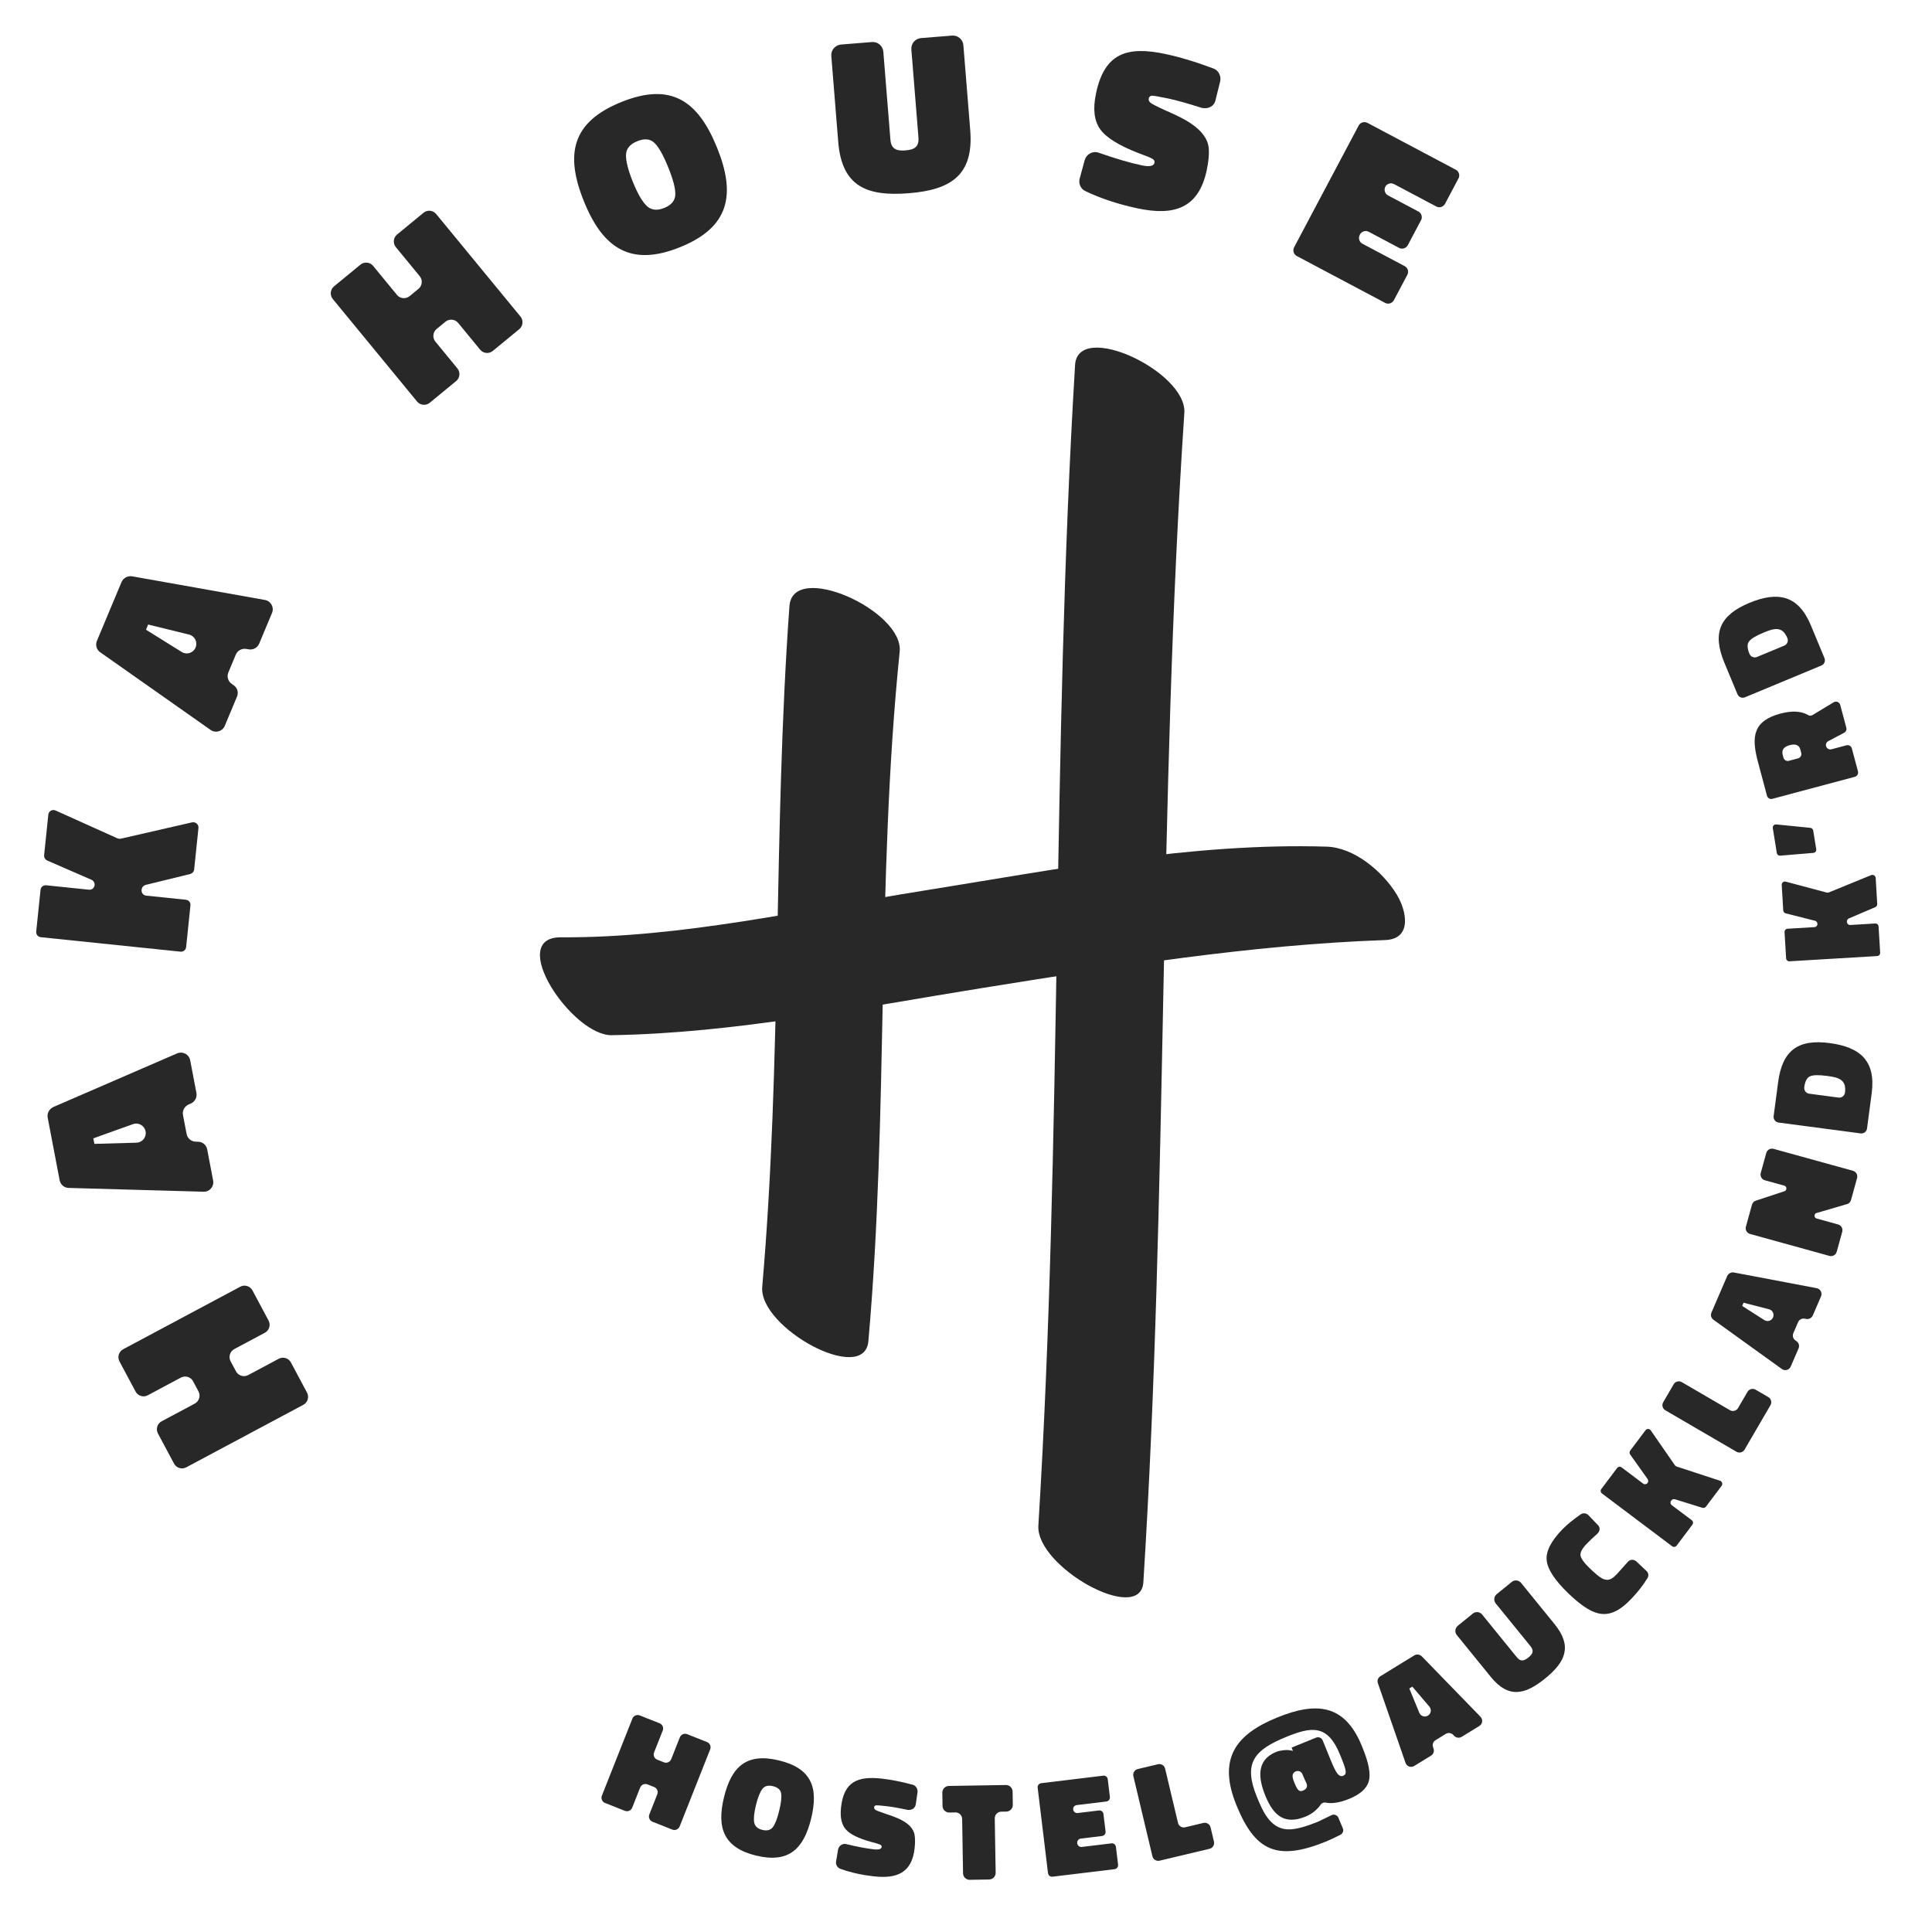 <svg xmlns="http://www.w3.org/2000/svg" id="a" data-name="Layer 1" width="107.737mm" height="107.74mm" viewBox="0 0 305.396 305.404"><g><path d="m37.037,213.251c-.69.369-.954,1.235-.585,1.926l.854,1.6c.369.69,1.235.953,1.925.585l4.831-2.58c.69-.369,1.557-.105,1.925.585l2.546,4.769c.369.689.105,1.556-.584,1.925l-18.51,9.885c-.69.368-1.556.105-1.925-.585l-2.547-4.769c-.369-.69-.105-1.557.585-1.925l5.239-2.798c.69-.369.954-1.235.585-1.925l-.854-1.601c-.369-.69-1.235-.953-1.925-.585l-5.239,2.799c-.69.368-1.557.105-1.925-.585l-2.546-4.769c-.369-.69-.105-1.557.584-1.925l18.51-9.886c.69-.368,1.556-.105,1.925.585l2.547,4.769c.369.69.105,1.557-.585,1.925l-4.831,2.58Z" fill="#282828"></path><path d="m10.854,187.78c-.69-.013-1.292-.514-1.426-1.212l-1.887-9.885c-.133-.698.242-1.386.873-1.687l19.559-8.477c.903-.39,1.91.143,2.089,1.086l.987,5.169c.126.663-.214,1.344-.844,1.646l-.434.191c-.63.301-.971.981-.845,1.646l.567,2.969c.14.733.743,1.233,1.468,1.24l.328.01c.725.006,1.328.507,1.461,1.205l.94,4.925c.18.943-.56,1.809-1.508,1.772l-21.328-.599Zm4.064-6.966l6.662-.186c.935-.034,1.605-.886,1.432-1.794s-1.11-1.453-1.992-1.141l-6.268,2.247.167.873Z" fill="#282828"></path><path d="m29.375,142.225c.46.048.777.438.729.897l-.681,6.579c-.048.46-.438.777-.898.729l-22.071-2.285c-.46-.048-.777-.438-.729-.897l.681-6.579c.048-.46.438-.777.898-.729l6.756.699c.459.048.85-.269.897-.729.037-.354-.178-.698-.485-.837l-7.013-3.05c-.308-.14-.522-.483-.485-.837l.663-6.402c.059-.565.629-.899,1.142-.668l9.803,4.411c.138.05.35.072.495.052l11.278-2.586c.549-.122,1.075.325,1.016.892l-.678,6.543c-.037.354-.278.615-.611.724l-7.079,1.733c-.333.108-.574.37-.611.724l-.007.07c-.048.46.27.851.729.897l6.26.648Z" fill="#282828"></path><path d="m15.838,103.104c-.569-.393-.794-1.143-.52-1.799l3.887-9.284c.274-.656.967-1.021,1.659-.925l20.991,3.736c.968.174,1.514,1.174,1.143,2.06l-2.032,4.855c-.261.623-.921,1.002-1.613.905l-.467-.08c-.692-.097-1.352.282-1.613.905l-1.167,2.789c-.289.688-.062,1.438.539,1.845l.268.189c.602.405.827,1.155.553,1.812l-1.937,4.626c-.371.886-1.466,1.198-2.236.645l-17.453-12.279Zm7.236-3.564l5.657,3.525c.798.488,1.827.147,2.184-.705.357-.853-.123-1.825-1.031-2.051l-6.467-1.589-.343.819Z" fill="#282828"></path><path d="m72.421,51.045c-.497-.604-1.398-.692-2.002-.195l-1.401,1.151c-.604.497-.692,1.398-.195,2.002l3.478,4.23c.497.604.409,1.505-.195,2.002l-4.175,3.433c-.604.496-1.505.408-2.002-.195l-13.324-16.205c-.497-.604-.409-1.505.195-2.002l4.175-3.433c.604-.497,1.505-.409,2.002.195l3.771,4.587c.497.604,1.397.691,2.002.195l1.401-1.152c.604-.496.692-1.397.195-2.002l-3.771-4.587c-.497-.604-.409-1.505.195-2.002l4.175-3.433c.604-.496,1.505-.408,2.002.195l13.324,16.205c.497.604.409,1.505-.195,2.002l-4.175,3.433c-.604.497-1.505.409-2.002-.195l-3.478-4.229Z" fill="#282828"></path><path d="m107.504,39.07c-7.782,3.144-12.19.207-15.201-7.245s-1.918-12.534,5.896-15.691c7.848-3.171,12.13-.26,15.154,7.226,2.998,7.419,1.932,12.567-5.85,15.711Zm-5.286-6.533c.696.678,1.627.8,2.781.334,1.121-.453,1.72-1.155,1.75-2.126s-.352-2.39-1.124-4.302c-.759-1.88-1.471-3.165-2.166-3.843-.65-.658-1.568-.747-2.722-.281-1.154.466-1.752,1.168-1.782,2.14-.03.971.319,2.402,1.078,4.282.759,1.879,1.49,3.118,2.186,3.796Z" fill="#282828"></path><path d="m137.831,6.646c.921-.074,1.726.61,1.8,1.532l1.118,13.895c.123,1.524,1.002,1.811,2.384,1.699,1.383-.111,2.169-.531,2.047-2.056l-1.119-13.895c-.074-.922.61-1.727,1.532-1.801l4.892-.394c.921-.074,1.726.61,1.8,1.532l1.082,13.434c.571,7.09-3.059,9.415-9.688,9.949-6.593.53-10.605-1.002-11.179-8.126l-1.093-13.576c-.074-.922.61-1.726,1.567-1.803l4.856-.392Z" fill="#282828"></path><path d="m192.141,15.84c-.255,1.036-1.208,1.417-2.182,1.211-2.314-.742-4.066-1.221-5.284-1.479-1.496-.315-2.373-.464-2.631-.445-.266.053-.406.205-.458.448-.051.243.044.481.293.68.249.197,1.067.625,2.462,1.246,2.492,1.107,6.456,2.815,6.736,5.963.067.887-.028,2.029-.322,3.421-1.292,6.123-5.237,7.253-10.908,6.057-2.783-.587-5.682-1.489-8.256-2.723-.763-.343-1.131-1.184-.927-1.977l.805-2.955c.253-.854,1.13-1.396,2-1.213,2.876,1.007,5.171,1.672,7.049,2.068,1.218.257,1.868.104,1.978-.419.051-.243-.051-.446-.308-.609s-.992-.464-2.173-.895c-3.125-1.204-5.183-2.475-6.104-3.795-.956-1.328-1.18-3.192-.659-5.662,1.351-6.401,4.925-7.501,10.944-6.231,2.191.463,4.757,1.222,7.619,2.298l.035.008c.771.308,1.208,1.163,1.032,1.998l-.743,3.005Z" fill="#282828"></path><path d="m214.784,19.822c.25-.472.875-.663,1.377-.396l13.981,7.415c.471.25.663.875.413,1.346l-2.133,4.021c-.267.503-.892.694-1.363.444l-6.692-3.549c-.503-.267-1.128-.074-1.378.396-.267.503-.075,1.128.428,1.395l4.807,2.549c.471.25.663.875.413,1.347l-2.1,3.959c-.267.502-.892.694-1.363.444l-4.807-2.55c-.503-.267-1.128-.074-1.378.396l-.05.095c-.267.503-.075,1.128.428,1.395l6.692,3.549c.472.25.663.875.413,1.347l-2.133,4.021c-.267.502-.892.694-1.363.444l-13.981-7.415c-.502-.267-.694-.892-.428-1.395l10.214-19.259Z" fill="#282828"></path></g><g><path d="m103.9,283.632c.18-.454-.044-.974-.499-1.153l-1.054-.417c-.455-.18-.974.045-1.154.499l-1.259,3.182c-.18.455-.699.68-1.154.5l-3.14-1.243c-.455-.181-.679-.699-.5-1.154l4.826-12.189c.18-.454.699-.679,1.153-.499l3.141,1.243c.455.18.679.699.499,1.153l-1.366,3.45c-.18.455.045.974.5,1.153l1.054.418c.454.18.974-.045,1.153-.5l1.366-3.45c.18-.454.699-.679,1.154-.499l3.14,1.243c.455.18.679.699.5,1.153l-4.826,12.189c-.18.455-.699.68-1.153.5l-3.141-1.243c-.455-.181-.679-.699-.499-1.154l1.259-3.182Z" fill="#282828"></path><path d="m119.512,293.315c-5.096-1.246-6.26-4.346-5.067-9.225,1.193-4.88,3.603-7.06,8.72-5.809,5.139,1.257,6.249,4.297,5.05,9.198-1.188,4.857-3.607,7.081-8.703,5.835Zm-.297-5.244c.106.598.534,1,1.29,1.185.734.18,1.294.042,1.664-.439.369-.482.694-1.341,1-2.593.301-1.231.409-2.143.304-2.74-.089-.571-.522-.952-1.278-1.137-.756-.185-1.316-.047-1.685.435-.37.481-.716,1.335-1.017,2.566-.301,1.23-.383,2.126-.277,2.724Z" fill="#282828"></path><path d="m144.757,285.206c-.095.661-.664.956-1.283.888-1.485-.319-2.605-.51-3.378-.594-.95-.104-1.505-.144-1.664-.116-.162.05-.241.152-.257.308-.017.154.057.297.224.404s.703.323,1.609.624c1.618.535,4.189,1.354,4.558,3.296.096.547.107,1.264.01,2.147-.427,3.889-2.812,4.834-6.413,4.438-1.768-.193-3.626-.577-5.303-1.186-.496-.167-.777-.667-.699-1.173l.319-1.888c.105-.548.618-.938,1.17-.878,1.852.449,3.319.723,4.513.854.773.085,1.168-.051,1.205-.382.017-.155-.059-.275-.229-.361-.169-.085-.646-.228-1.407-.423-2.019-.557-3.376-1.22-4.03-1.985-.676-.768-.931-1.913-.758-3.481.446-4.065,2.603-4.97,6.425-4.55,1.392.153,3.035.468,4.881.961l.022.002c.498.145.823.649.765,1.18l-.277,1.915Z" fill="#282828"></path><path d="m148.955,283.392c-.01-.6.449-1.073,1.049-1.084l8.998-.147c.577-.01,1.052.449,1.062,1.049l.034,2.088c.01.578-.449,1.053-1.027,1.062l-.8.014c-.578.01-1.037.483-1.026,1.083l.141,8.576c.01.577-.449,1.052-1.027,1.062l-3.066.051c-.578.009-1.052-.45-1.062-1.027l-.141-8.576c-.01-.6-.484-1.059-1.062-1.049l-.955.016c-.6.01-1.074-.449-1.084-1.026l-.034-2.089Z" fill="#282828"></path><path d="m164.026,282.566c-.04-.331.212-.653.565-.695l9.818-1.188c.331-.04.653.212.693.543l.342,2.824c.042.353-.209.675-.541.715l-4.7.568c-.353.043-.605.364-.565.695.042.354.364.605.717.562l3.376-.408c.331-.04.652.212.692.543l.336,2.779c.043.354-.209.675-.541.715l-3.375.409c-.353.042-.605.364-.565.695l.008.065c.042.354.364.605.717.562l4.7-.568c.331-.04.652.212.692.543l.342,2.824c.043.353-.209.675-.541.715l-9.818,1.188c-.353.043-.674-.209-.717-.562l-1.637-13.525Z" fill="#282828"></path><path d="m183.291,294.124c-.497.118-1.006-.195-1.124-.692l-3.013-12.671c-.118-.497.195-1.005.692-1.124l3.2-.761c.497-.118,1.006.195,1.124.692l2.042,8.584c.118.497.627.811,1.124.691l2.897-.688c.497-.118,1.006.194,1.124.692l.54,2.27c.118.498-.195,1.006-.692,1.124l-7.914,1.883Z" fill="#282828"></path><path d="m215.407,276.328c.963,2.367,1.288,4.107.96,5.248s-1.366,2.067-3.116,2.779c-1.461.595-2.682.779-3.645.596-.166-.053-.347-.027-.491.032-.144.059-.259.129-.329.253-.626.879-1.444,1.523-2.411,1.917-3.355,1.365-5.098-.204-6.354-3.292-1.097-2.696-1.499-5.628,1.692-6.927.576-.234,1.686-.398,2.301-.241l.364.068-.209-.515,3.87-1.575c.412-.167.875.028,1.042.439l1.307,3.212c.444,1.091.799,1.786,1.064,2.086.274.319.556.421.865.296.309-.126.447-.374.396-.737-.031-.371-.283-1.108-.744-2.24l-.151-.371c-1.943-4.775-4.451-4.45-8.464-2.817-5.146,2.095-6.851,4.156-4.681,9.487,1.005,2.47,2.269,5.339,5.354,5.139,1.031-.06,2.478-.456,4.31-1.202l2.144-1.04c.424-.196.887,0,1.067.381l.716,1.7c.171.362-.003.817-.357,1.01-.975.492-1.741.852-2.276,1.069-7.801,3.176-11.241,1.504-14.189-5.741-2.991-7.349-.112-11.184,6.454-13.855,6.134-2.497,10.664-2.156,13.369,4.492l.143.35Zm-10.162,6.631c.195.185.422.212.69.104.103-.042.218-.113.333-.184.325-.204.417-.626.246-.988-.171-.361-.359-.765-.561-1.259l-.084-.206c-.159-.392-.623-.587-1.034-.419-.823.335-.471,1.199-.22,1.817.243.597.443.971.63,1.135Z" fill="#282828"></path><path d="m217.804,266.066c-.146-.406.014-.869.393-1.102l5.359-3.29c.379-.232.863-.165,1.179.136l9.282,9.555c.428.441.34,1.147-.171,1.462l-2.803,1.721c-.36.221-.833.172-1.148-.129l-.208-.212c-.315-.302-.789-.35-1.148-.129l-1.609.988c-.398.244-.557.707-.4,1.132l.067.194c.157.425-.002.888-.381,1.12l-2.67,1.64c-.511.313-1.181.073-1.369-.489l-4.371-12.597Zm4.97.833l1.583,3.853c.227.539.873.742,1.365.439s.604-.971.226-1.416l-2.7-3.166-.474.29Z" fill="#282828"></path><path d="m232.813,255.059c.448-.364,1.104-.296,1.469.152l5.491,6.759c.602.741,1.156.578,1.829.031.672-.546.929-1.041.327-1.782l-5.491-6.759c-.364-.448-.296-1.104.152-1.469l2.379-1.934c.448-.364,1.104-.296,1.469.152l5.309,6.535c2.802,3.448,1.755,5.93-1.469,8.549-3.207,2.605-5.815,3.236-8.63-.229l-5.365-6.604c-.364-.448-.296-1.104.169-1.482l2.362-1.919Z" fill="#282828"></path><path d="m260.254,248.318c.336.292.393.777.164,1.144-.715,1.162-1.574,2.247-2.528,3.241-1.725,1.794-3.646,3.152-6.152,2.008-1.062-.466-2.338-1.415-3.828-2.847-2.131-2.048-3.266-3.785-3.419-5.196s.663-3.031,2.433-4.873c.739-.77,1.729-1.575,2.938-2.416.372-.259.876-.206,1.212.117l1.509,1.573c.417.4.317.952-.052,1.337-.633.562-1.22,1.108-1.743,1.653-.708.736-1.026,1.356-.954,1.826.088.485.573,1.167,1.455,2.014.881.847,1.552,1.399,1.981,1.627,1.063.497,1.634-.002,2.374-.771l1.675-1.872c.354-.4.935-.428,1.334-.074l1.602,1.509Z" fill="#282828"></path><path d="m267.415,240.297c.231.174.275.485.101.716l-2.486,3.304c-.174.231-.485.275-.716.102l-11.083-8.341c-.231-.174-.275-.485-.101-.716l2.486-3.304c.174-.231.485-.275.716-.102l3.392,2.554c.231.174.542.13.716-.102.134-.178.13-.431.01-.604l-2.772-3.895c-.12-.174-.124-.427.01-.604l2.419-3.215c.214-.284.627-.279.827.01l3.828,5.523c.058.071.164.152.249.188l6.874,2.252c.333.112.47.521.256.806l-2.473,3.285c-.134.178-.347.24-.561.19l-4.35-1.354c-.213-.049-.427.013-.561.19l-.027.036c-.174.23-.13.542.101.716l3.144,2.365Z" fill="#282828"></path><path d="m275.769,229.146c-.257.441-.834.593-1.276.336l-11.249-6.554c-.441-.258-.594-.835-.336-1.276l1.655-2.841c.257-.441.834-.594,1.276-.337l7.621,4.44c.441.258,1.019.105,1.276-.336l1.499-2.572c.257-.441.834-.594,1.276-.337l2.016,1.175c.441.257.594.834.336,1.275l-4.094,7.026Z" fill="#282828"></path><path d="m270.844,208.609c-.353-.249-.489-.719-.312-1.127l2.492-5.773c.176-.408.611-.632,1.043-.566l13.088,2.479c.604.115.938.743.7,1.294l-1.303,3.02c-.167.388-.582.62-1.014.555l-.292-.054c-.432-.065-.846.167-1.014.555l-.749,1.734c-.185.429-.049.898.324,1.156l.166.12c.373.258.509.728.333,1.136l-1.242,2.877c-.237.551-.924.738-1.401.387l-10.819-7.791Zm4.545-2.177l3.51,2.241c.495.311,1.141.104,1.37-.426.229-.53-.064-1.141-.63-1.288l-4.03-1.037-.22.51Z" fill="#282828"></path><path d="m276.629,195.052c-.493-.136-.787-.655-.651-1.148l.959-3.47c.089-.322.343-.574.642-.653l4.491-1.48c.152-.05.258-.182.293-.311.065-.235-.047-.497-.304-.568l-3.085-.853c-.493-.136-.788-.655-.651-1.148l.876-3.171c.136-.492.656-.787,1.148-.65l12.554,3.469c.493.137.788.656.651,1.148l-.959,3.471c-.095.343-.349.596-.69.662l-4.742,1.388c-.174.045-.273.155-.315.306-.065.235.047.497.326.574l3.385.936c.493.136.787.655.651,1.148l-.876,3.17c-.136.493-.656.787-1.148.651l-12.554-3.47Z" fill="#282828"></path><path d="m295.127,178.374c-.067.507-.516.851-1.023.784l-12.956-1.714c-.506-.067-.851-.517-.784-1.023l.705-5.332c.667-5.046,3.129-6.872,8.152-6.208,4.87.645,7.313,2.851,6.64,7.94l-.734,5.553Zm-9.022-8.233c-.476.206-.775.772-.9,1.72-.067.507.277.956.784,1.022l4.627.612c.507.067.956-.277,1.023-.784.277-2.093-1.05-2.403-2.834-2.639-1.322-.175-2.221-.159-2.699.068Z" fill="#282828"></path><path d="m296.411,145.979c.288-.017.523.191.541.479l.247,4.127c.017.289-.191.523-.48.541l-13.844.828c-.288.018-.523-.191-.541-.479l-.247-4.127c-.017-.288.191-.523.48-.541l4.237-.253c.289-.018.497-.253.48-.541-.013-.222-.181-.412-.384-.467l-4.635-1.17c-.204-.055-.371-.245-.384-.467l-.24-4.016c-.021-.355.297-.619.636-.528l6.494,1.727c.09.018.223.009.311-.019l6.694-2.738c.326-.131.696.092.717.447l.245,4.104c.014.222-.109.407-.303.508l-4.19,1.787c-.194.101-.317.286-.304.508l.003.045c.017.288.252.496.541.479l3.927-.235Z" fill="#282828"></path><path d="m281.407,135.257c-.267.021-.496-.146-.539-.408l-.637-3.95c-.053-.329.215-.619.537-.581l5.423.543c.208.034.394.207.429.426l.478,2.963c.046.285-.16.543-.449.567l-5.242.44Z" fill="#282828"></path><path d="m289.518,118.438l2.34-.625c.387-.104.768.117.871.503l.964,3.607c.103.386-.117.767-.504.87l-13.01,3.477c-.386.104-.767-.116-.871-.503l-1.434-5.367c-1.056-3.95-.756-6.445,3.559-7.599,1.803-.482,3.271-.414,4.386.23.196.132.471.128.69,0l3.347-2.021c.395-.244.911-.036,1.031.414l.97,3.629c.08.301-.06.637-.365.787l-2.48,1.307c-.305.15-.445.487-.365.788.103.386.484.606.871.503Zm-4.937.031c-.189-.708-.753-.926-1.677-.679-.945.252-1.314.765-1.102,1.56l.109.407c.104.387.484.607.871.504l1.438-.385c.387-.103.607-.483.503-.87l-.143-.537Z" fill="#282828"></path><path d="m288.393,104.013c.196.473-.02.995-.492,1.191l-12.068,5.016c-.472.196-.995-.02-1.191-.492l-2.064-4.967c-1.953-4.699-.74-7.514,3.939-9.459,4.536-1.885,7.756-1.201,9.727,3.539l2.149,5.172Zm-11.935-2.598c-.308.417-.283,1.057.084,1.939.196.472.719.688,1.191.491l4.31-1.791c.472-.196.688-.719.492-1.191-.81-1.949-2.113-1.552-3.776-.861-1.231.512-2.001.977-2.301,1.413Z" fill="#282828"></path></g><g><path d="m124.789,95.802c-2.59,35.847-1.183,71.788-4.301,107.598-.566,6.496,16.158,15.602,16.778,8.605,3.215-36.294,1.249-72.745,4.948-108.997.663-6.493-16.905-14.4-17.425-7.205h0Z" fill="#282828"></path><path d="m169.939,57.705c-3.694,61.089-2.035,122.355-5.802,183.443-.403,6.543,16.168,15.771,16.598,8.946,3.877-61.553,2.353-123.286,6.477-184.83.436-6.502-16.843-14.678-17.274-7.56h0Z" fill="#282828"></path><path d="m209.691,133.831c-21.283-.648-42.932,3.644-63.866,6.983-18.736,2.989-38.087,7.457-57.141,7.346-8.737-.051,1.759,15.575,8.014,15.474,19.583-.319,39.208-4.358,58.486-7.443,21.119-3.379,42.348-6.842,63.759-7.594,4.325-.152,3.441-4.607,1.806-7.26-2.192-3.557-6.646-7.372-11.058-7.507h0Z" fill="#282828"></path></g></svg>